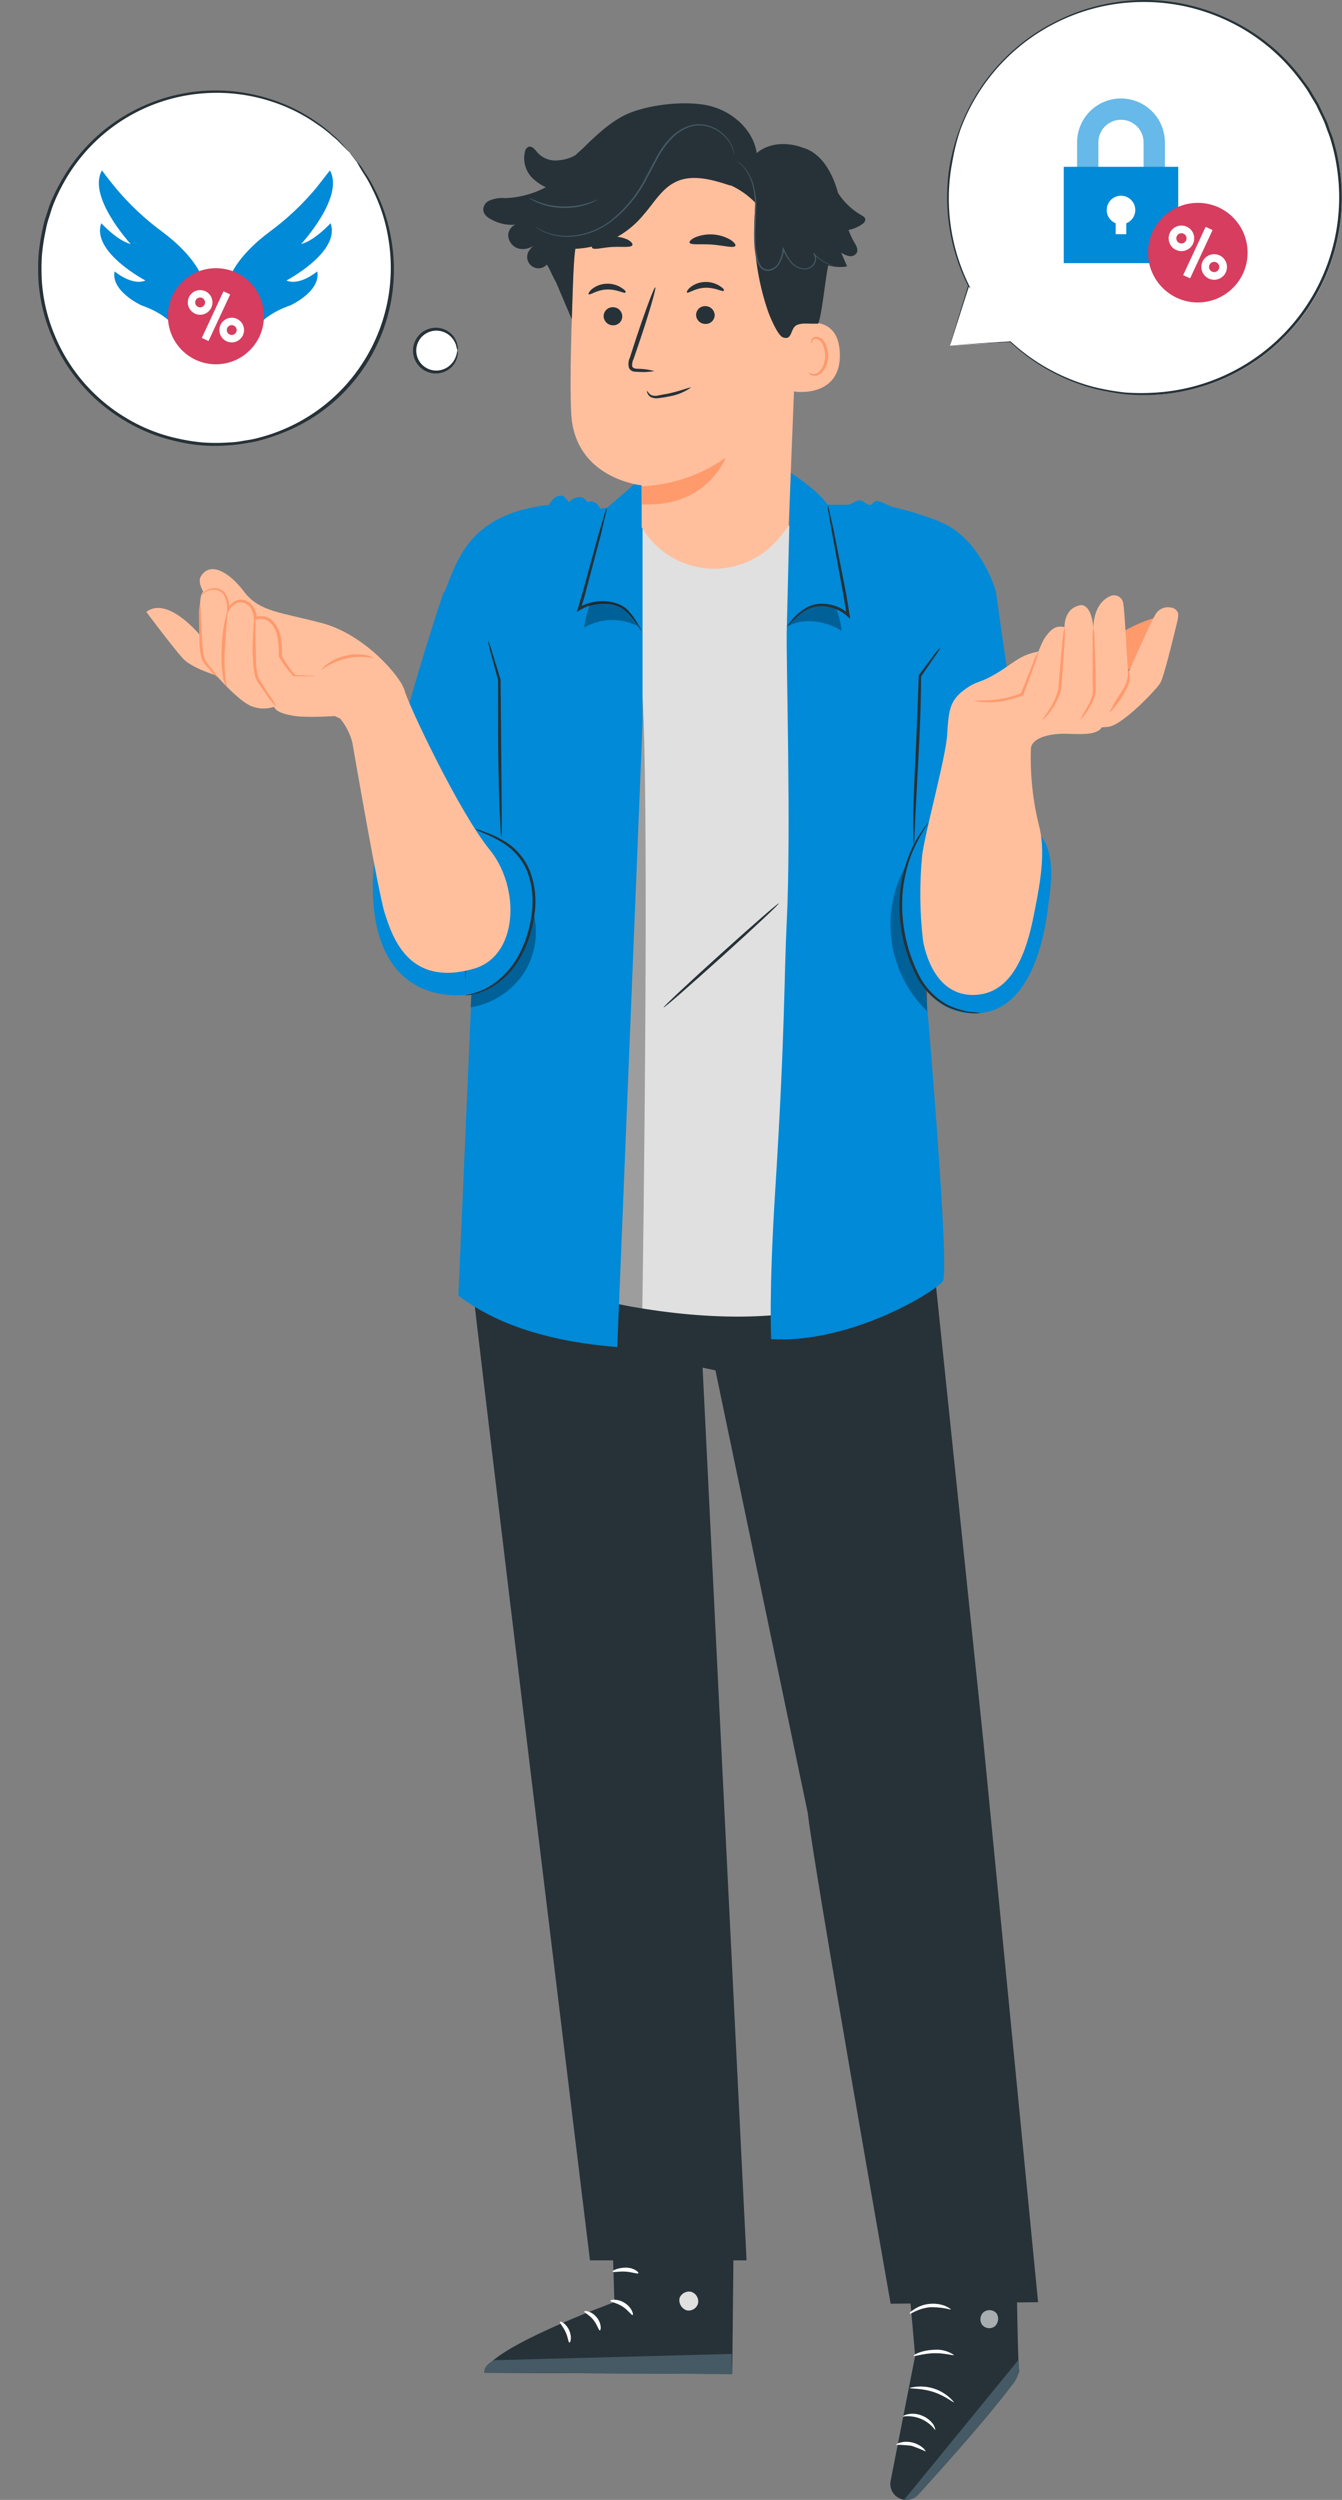 <svg xmlns="http://www.w3.org/2000/svg" width="376.036" height="700" xmlns:v="https://vecta.io/nano"><rect width="100%" height="100%" fill="#808080" stroke="none"/><style><![CDATA[.B{fill:#263238}.C{fill:#fff}.D{opacity:.3}.E{fill:#008ad8}.F{fill:#ffbf9d}.G{fill:#ff9a6c}.H{fill:#455a64}]]></style><path d="M171.061 608.842l1.1 35.784s-36 13.132-36.46 19.777l69.479.346.566-55.828z" class="B"/><path d="M193.651 641.72c1.383.43 2.222 1.83 1.948 3.252-.376 1.373-1.743 2.228-3.142 1.964a3 3 0 0 1-2.042-3.456 2.86 2.86 0 0 1 3.566-1.665" fill="#e0e0e0"/><path d="M205.181 664.749l-.173-5.624-66.51 1.759s-3.142 1.335-2.765 3.519z" class="H"/><path d="M171.03 644.265c0 .346 1.712.5 3.377 1.571s2.545 2.529 2.859 2.4-.189-2.1-2.231-3.393-4.068-.893-4.005-.578zm-7.305 2.984c-.079.314 1.4.911 2.545 2.341s1.461 2.969 1.806 2.953.55-1.932-.9-3.692-3.435-1.931-3.451-1.602zm-4.178 8.687c.314.078.785-1.571-.079-3.472s-2.435-2.608-2.576-2.325.833 1.272 1.571 2.812.754 2.954 1.084 2.985zm12.142-19.856c.141.314 1.7-.141 3.613 0s3.409.738 3.582.456-1.241-1.571-3.5-1.571-3.899.848-3.695 1.115z" class="C"/><path d="M252.667 616.539l3.754 43.152-6.865 35a4.46 4.46 0 0 0 3.8 5.262h0c1.424.182 2.848-.34 3.817-1.4 6.189-6.755 28.841-31.7 28.385-34.841-.518-3.629-.943-45.775-.943-45.775z" class="B"/><path d="M253.359 699.952l32.014-39.146.126 1.822a6.77 6.77 0 0 1-1.3 4.43c-2.545 3.393-9.755 12.645-26.893 31.5a4.46 4.46 0 0 1-3.947 1.394z" class="H"/><g opacity=".6" class="C"><path d="M275.617 647.422a2.7 2.7 0 0 0-.456 3.5c.846 1.083 2.39 1.317 3.519.534 1.103-.937 1.326-2.553.518-3.754-.997-1.045-2.642-1.114-3.723-.157"/></g><path d="M262.03 680.426a9.55 9.55 0 0 0-9.048-3.754c0-.11.487-.471 1.477-.676a6.9 6.9 0 0 1 3.927.424c1.264.501 2.355 1.358 3.142 2.466.486.864.596 1.492.502 1.54zm-2.718 5.985a36.94 36.94 0 0 0-3.942-1.566 35.31 35.31 0 0 0-4.257-.267c-.141-.22 1.885-1.272 4.477-.66s3.942 2.368 3.722 2.493zm7.996-13.776c-.189.22-2.451-1.822-5.922-2.906s-6.488-.785-6.5-1.084a12.16 12.16 0 0 1 12.422 3.99zm0-13.211c-.094.267-2.545-.581-5.655-.487s-5.529.99-5.639.723 2.262-1.571 5.608-1.681a8.66 8.66 0 0 1 5.687 1.445zm-.865-12.693a21.01 21.01 0 0 0-5.875-.675c-3.283.3-5.482 2.042-5.639 1.806s.361-.66 1.32-1.288c1.271-.819 2.721-1.32 4.226-1.461a9.55 9.55 0 0 1 4.43.6c1.067.5 1.601.908 1.538 1.018zm-5.953-3.095a3.69 3.69 0 0 1-.173-1.571 11.34 11.34 0 0 1 1.037-4.367 5.09 5.09 0 0 1 1.995-2.545 1.84 1.84 0 0 1 2.042.267 3 3 0 0 1 .8 1.916c-.014 3.005-2.154 5.579-5.105 6.142a7.29 7.29 0 0 1-7.383-3.346 2.47 2.47 0 0 1-.251-2.089 1.76 1.76 0 0 1 1.759-1.037 6.28 6.28 0 0 1 2.953 1.3 12.85 12.85 0 0 1 3.142 3.142c.353.43.615.927.77 1.461a21.06 21.06 0 0 0-4.3-4.069c-.765-.56-1.654-.926-2.592-1.068a.94.94 0 0 0-.974.565c-.109.471-.018.966.251 1.367a6.52 6.52 0 0 0 6.425 2.827 5.45 5.45 0 0 0 4.414-5.168 2.01 2.01 0 0 0-.5-1.351c-.301-.284-.748-.347-1.115-.157-.779.518-1.386 1.257-1.744 2.121a16.46 16.46 0 0 0-1.451 5.66z" class="C"/><path d="M135.481 312.108c-3.347 14.832-4.48 30.077-3.362 45.241.738 9.614 33.192 275.576 33.192 275.576h43.874L196.87 382.953l3.6.77 25.858 123.878c1.759 15.52 23.233 137.466 23.233 137.466l41.314-.424-15.368-157.416-14.891-143.043-5.588-41.643z" class="B"/><path d="M140.555 356.342c40.371 13.918 93.419 20.908 120.642-5.906l-8.828-203.238H149.493z" fill="#e0e0e0"/><path d="M218.236 252.948c.157.173-6.959 6.833-15.881 14.876s-16.258 14.452-16.415 14.279 6.959-6.833 15.881-14.876 16.256-14.452 16.415-14.279z" class="B"/><path d="M179.984 366.396s2.608-170.674-.833-179.078-15.709 176.517-14.593 176.517z" class="D"/><g class="E"><path d="M137.366 190.303l-5.152 86.067-3.77 86.4c11.169 8.53 26.375 12.975 44.518 14.42l7.083-174.682v-66.95l-1.257-.848-8.671 7.477-1.979.22c-1.4-2.859-3.582-1.791-3.582-1.791-.36-.661-.963-1.156-1.681-1.382a3.8 3.8 0 0 0-3.377 1.382l-1.571-1.7c-2.592-.738-4.053 2.451-4.053 2.451-22.667 2.513-25.746 15.834-29.281 24.285z"/><path d="M144.011 191.984c-.251.723-2.183 49.184-2.183 49.184s5.309 5.545 3.377 12.787-5.451 23.908-15.017 24.631c-13.415 1.021-25.966-6.8-25.715-30.9s19.887-82.03 19.887-82.03l23.071 16.368zm77.522-59.646s8.011 5.2 10.336 9h5.8c1.021-.11 2.1-1.272 3.409-1.225.785 0 1.712 1.21 2.561 1.288s1.319-1.225 2.074-1.131c1.571.189 2.828 1.272 4.54 1.7 6.472 1.571 13.682 3.8 17.075 6.283 8.8 6.283 11.75 17.468 11.75 17.468s-23.736 25.589-22.086 26.8.754 65.348.754 65.348 8.781 97.739 6.425 100.88-25.9 17.484-48.084 16.227c0 0-.707-12.394 1.131-41.581 2.765-43.89 2.466-59.693 3.236-75.4 1.257-25.479-.22-73.548 0-81.527l1.079-44.13z"/></g><g class="D"><path d="M254.317 241.576a33.73 33.73 0 0 0 5.451 41.549v-9.959l-4.713-29.3z"/></g><path d="M279.073 165.625s8.294 62.567 12.567 68.332 2.89 13.934 1.775 21.866c-1.225 8.687-5.561 29.312-21.992 27.883-8.655-.738-13.792-7.006-16.745-16.353-5.121-16.211 1.571-35.344 1.571-39.743s-5.215-37.229-4.6-38.942 27.424-23.043 27.424-23.043z" class="E"/><path d="M179.717 176.604c-.358-.409-.669-.857-.927-1.335a23.31 23.31 0 0 0-2.686-3.487c-.703-.725-1.512-1.34-2.4-1.822-1.044-.502-2.174-.801-3.33-.88a12.99 12.99 0 0 0-7.854 1.744l-.911.534.314-1.005 1.162-3.88 4.713-17.2 1.571-5.2c.145-.65.361-1.282.644-1.885-.043.665-.159 1.324-.346 1.964l-1.225 5.278-4.571 17.279a99.32 99.32 0 0 1-1.178 3.9l-.6-.471c5.4-3.142 11.97-1.932 14.342 1.3a18.46 18.46 0 0 1 2.56 3.709 7.32 7.32 0 0 1 .722 1.457z" class="B"/><g class="D"><path d="M226.089 170.448c2.599-1.085 5.499-1.212 8.184-.361v.126c.75 2.069 1.276 4.212 1.571 6.393-4.524-2.655-10.289-3.754-14.939-1.32a11.7 11.7 0 0 1 5.184-4.838z"/></g><path d="M220.48 175.599a4.9 4.9 0 0 1 .833-1.288 15.9 15.9 0 0 1 2.985-3.032c.788-.64 1.66-1.168 2.592-1.571a8.61 8.61 0 0 1 3.472-.66 11.5 11.5 0 0 1 7.572 2.906l-.675.346-.911-5.561-3.283-17.955-.943-5.451a11.72 11.72 0 0 1-.251-2.011c.262.626.452 1.279.566 1.948l1.21 5.4 3.519 17.923.9 5.608.141 1.084-.8-.738a11 11 0 0 0-7.053-2.812 8.94 8.94 0 0 0-5.749 1.932c-1.487 1.183-2.864 2.497-4.116 3.927z" class="B"/><g class="D"><path d="M149.305 255.069a17.28 17.28 0 0 0-18.772 20.013c.267-.141 1.775-.723 1.775-.723l-.456 7.7c6.134-.975 11.573-4.488 14.986-9.677a21.27 21.27 0 0 0 2.466-17.311z"/></g><path d="M130.188 278.632c4.983-.588 9.536-3.11 12.677-7.022 3.235-4.031 5.367-8.832 6.189-13.934 1.037-5.749.613-12.111-2.623-16.84s-8.059-6.786-13.337-8.687" class="E"/><g class="B"><path d="M133.093 232.103c.822.166 1.626.413 2.4.738a29.61 29.61 0 0 1 6.283 2.953 17.28 17.28 0 0 1 6.613 7.854 24.27 24.27 0 0 1 1.367 12.426 32.8 32.8 0 0 1-3.864 11.923 23 23 0 0 1-6.849 7.6 17.75 17.75 0 0 1-6.283 2.8 13.8 13.8 0 0 1-1.854.283 1.96 1.96 0 0 1-.66 0 24.77 24.77 0 0 0 2.435-.565 18.96 18.96 0 0 0 6.048-2.969c2.693-2 4.918-4.562 6.519-7.509a32.99 32.99 0 0 0 3.723-11.64 24.13 24.13 0 0 0-1.257-12.048 17.09 17.09 0 0 0-6.284-7.572 34.45 34.45 0 0 0-6.016-3.142 14.64 14.64 0 0 1-2.325-1.131zm3.661-52.749a19.51 19.51 0 0 1 1.053 2.938l2.451 7.949v.094l.157 16.415.173 19.683v5.969a11.01 11.01 0 0 1-.079 2.2 11.87 11.87 0 0 1-.236-2.184l-.3-5.969c-.189-5.042-.346-12-.408-19.7v-16.32l-2.184-8.043a19.35 19.35 0 0 1-.627-3.032zm126.831 1.885a15.7 15.7 0 0 1-1.414 2.246l-4.084 5.954v-.188c0 4.948-.173 11.514-.518 18.693l-1.052 20.154-.283 6.111c-.005.752-.067 1.503-.188 2.246a10.68 10.68 0 0 1-.141-2.246v-6.126c.094-5.168.424-12.3.817-20.186l.723-18.646v-.157h0l4.3-5.781c.534-.758 1.151-1.454 1.84-2.074z"/><path d="M274.785 283.69c-.884.064-1.771.064-2.655 0a20.28 20.28 0 0 1-6.99-1.885c-3.211-1.709-5.891-4.269-7.744-7.4-4.292-7.751-6.076-16.642-5.105-25.448.449-3.56 1.379-7.042 2.765-10.352.928-2.222 2.109-4.33 3.519-6.283a19.31 19.31 0 0 1 1.225-1.571c.283-.346.456-.518.471-.487-1.857 2.681-3.436 5.544-4.713 8.545-1.292 3.289-2.148 6.734-2.545 10.245a43.4 43.4 0 0 0 5 24.961c1.758 3.042 4.303 5.554 7.367 7.273 2.12 1.066 4.403 1.772 6.755 2.089a15.27 15.27 0 0 1 2.65.313z"/></g><g class="D"><path d="M173.433 169.568c-2.592-1.089-5.487-1.222-8.168-.377v.141a29.72 29.72 0 0 0-1.571 6.393 15.71 15.71 0 0 1 15.065-.346 11 11 0 0 0-5.325-5.812z"/></g><path d="M195.143 41.715h-1.759c-17.747.716-31.96 14.957-32.642 32.705-.644 16.494-1.147 32.611-.675 41.439.974 18.253 19.73 20.044 19.73 20.044v11.719c3.957 6.743 11.002 11.084 18.804 11.588s15.346-2.896 20.138-9.075l2.246-2.828 2.78-69.95c.803-18.944-9.568-35.312-28.622-35.642z" class="F"/><path d="M179.795 136.155a44.14 44.14 0 0 0 23.563-8.011s-5.153 13.965-23.453 13.085z" class="G"/><path d="M169.145 88.559a2.61 2.61 0 0 0 2.623 2.529 2.5 2.5 0 0 0 2.592-2.529c-.034-1.42-1.205-2.548-2.625-2.53-.683-.021-1.345.236-1.834.713a2.51 2.51 0 0 0-.758 1.816zm-4.194-6.158c.346.33 2.262-1.225 5.058-1.335s4.932 1.21 5.215.864-.2-.77-1.131-1.382a7.18 7.18 0 0 0-4.194-1.1 6.86 6.86 0 0 0-4.004 1.476c-.834.707-1.1 1.351-.944 1.477zm30.097 5.78c.034 1.419 1.204 2.546 2.623 2.529a2.52 2.52 0 0 0 1.812-.691 2.51 2.51 0 0 0 .78-1.775c-.051-1.412-1.21-2.53-2.623-2.529a2.5 2.5 0 0 0-2.592 2.466zm-2.542-6.268c.346.33 2.262-1.225 5.058-1.335s4.932 1.21 5.215.864-.2-.77-1.131-1.382a7.21 7.21 0 0 0-4.194-1.1 6.86 6.86 0 0 0-4.006 1.477c-.834.707-1.117 1.33-.942 1.476zm-9.176 21.992a18.11 18.11 0 0 0-4.6-.644c-.723 0-1.4-.157-1.571-.644-.089-.735.048-1.48.393-2.136l1.885-5.545c2.623-7.854 4.493-14.373 4.178-14.483s-2.7 6.283-5.325 14.138l-1.806 5.577c-.419.882-.508 1.886-.251 2.828a1.79 1.79 0 0 0 1.21 1.005 4.39 4.39 0 0 0 1.225.11c1.557.132 3.125.065 4.665-.2zm9.897-35.956c.3.754 3.142.283 6.393.55s6.016 1.052 6.425.346c.188-.33-.314-1.021-1.414-1.728a11.22 11.22 0 0 0-9.771-.675c-1.194.533-1.775 1.161-1.633 1.507zm-27.291 1.492c.613.613 2.875-.141 5.624-.283s5.09.22 5.608-.456c.22-.346-.173-.958-1.225-1.571-2.916-1.353-6.321-1.127-9.032.6-.94.736-1.238 1.412-.975 1.71z" class="B"/><path d="M222.774 91.04c.314-.157 12.41-4.241 12.567 8.263s-13.462 10.481-13.494 10.132.927-18.395.927-18.395z" class="F"/><path d="M226.576 104.267a3.31 3.31 0 0 0 .6.314 2.2 2.2 0 0 0 1.571 0c1.3-.487 2.4-2.592 2.45-4.854.02-1.082-.2-2.155-.644-3.142-.246-.79-.861-1.411-1.649-1.665a1.13 1.13 0 0 0-1.288.613c-.157.346 0 .6-.141.628s-.283-.22-.173-.723c.065-.311.23-.592.471-.8a1.7 1.7 0 0 1 1.21-.33 3.14 3.14 0 0 1 2.293 1.916 7.4 7.4 0 0 1 .785 3.487c0 2.513-1.319 4.885-3.142 5.435a2.37 2.37 0 0 1-1.995-.314c-.321-.314-.38-.565-.348-.565z" class="G"/><path d="M135.497 58.036a2.97 2.97 0 0 1 1.367-1.744 9.14 9.14 0 0 1 4.713-.817c3.972-.145 7.86-1.186 11.373-3.047a13.29 13.29 0 0 1-3.456-2.278c-2.198-1.968-3.108-5.001-2.356-7.854a1.76 1.76 0 0 1 .974-1.194c.817-.267 1.571.518 2.1 1.147 1.489 1.981 3.942 2.987 6.393 2.623a11 11 0 0 0 4.713-1.461l.141-.173 1.995-1.806h0c4.713-4.713 8.655-8 12.8-9.724 6.079-2.513 16.274-3.629 22.667-2.042s12.158 6.708 13.117 13.211c3.534-3.047 8.907-3.142 13.274-1.382h.11c4.854 1.681 7.666 6.77 9.158 11.687.078.267.141.534.22.817 1.662 2.595 3.926 4.751 6.6 6.283.471.267 1.005.6 1.068 1.131a1.57 1.57 0 0 1-.817 1.3 9.6 9.6 0 0 1-3.9 1.681 23.05 23.05 0 0 0 1.571 3.377c.565.927 1.225 2.026.754 2.985-.435.734-1.283 1.117-2.121.958a5.94 5.94 0 0 1-2.262-.99l1.665 3.864c-1.759.31-3.566.207-5.278-.3-.974 4.713-1.649 13.2-2.812 16.337-3.315.094-4.116-.251-5.8.314-2.152.754-1.288 4.571-4.116 3.519-1.445-.534-3.707-5.954-4.194-7.414-3.302-9.7-4.475-19.998-3.44-30.192a22.76 22.76 0 0 0-7.147-5.027l.22.189c-5.137-1.712-11-3.409-15.709-.943-3.739 1.9-5.906 5.828-8.687 8.985-4.729 5.812-11.726 9.313-19.212 9.614-.644 5.529-.754 14.562-.974 19.714l-4.432-10.408h0c-.345-.591-.66-1.199-.943-1.822l-.11-.173h0a29.75 29.75 0 0 0-1.477-2.906h0a3.17 3.17 0 1 1-4.713-4.241c.441-.6.971-1.13 1.571-1.571a5.12 5.12 0 0 1-4.838 1.32c-1.728-.516-2.899-2.124-2.859-3.927a3.36 3.36 0 0 1 2-2.749c-2.271.208-4.552-.269-6.55-1.367-1.513-.692-2.781-1.886-2.361-3.504z" class="B"/><path d="M206.311 44.951a16.73 16.73 0 0 1 1.854 1.665 13.05 13.05 0 0 1 2.875 6.048 23.2 23.2 0 0 1 .534 4.713l-.2 5.388a50.52 50.52 0 0 0 0 6 20.26 20.26 0 0 0 .44 3.142 6.62 6.62 0 0 0 1.327 3.047 2.78 2.78 0 0 0 2.592.848 4.13 4.13 0 0 0 2.246-1.382 9.52 9.52 0 0 0 1.716-4.709h-.393a15.46 15.46 0 0 0 2.278 3.817 5.39 5.39 0 0 0 3.581 1.883 3.36 3.36 0 0 0 1.885-.346 3.09 3.09 0 0 0 1.634-2.843 2.26 2.26 0 0 0-.6-1.414l-.2.173a12.11 12.11 0 0 0 3.974 2.906c.396.183.806.335 1.225.456a2.01 2.01 0 0 0 .44.11 1.57 1.57 0 0 0-.424-.173l-1.178-.518a12.1 12.1 0 0 1-3.88-2.922l-.189.173a2.37 2.37 0 0 1 .141 2.718 2.58 2.58 0 0 1-1.147 1.131 3.14 3.14 0 0 1-1.7.3 5.03 5.03 0 0 1-3.33-1.806 14.62 14.62 0 0 1-2.133-3.645l-.267-.581-.126.628a9.21 9.21 0 0 1-1.571 4.477 3.8 3.8 0 0 1-2.074 1.194c-.806.165-1.641-.103-2.2-.707a6.16 6.16 0 0 1-1.225-2.859c-.23-1.034-.383-2.085-.456-3.142-.118-1.983-.118-3.971 0-5.954l.157-5.419a22.74 22.74 0 0 0-.581-4.713 12.95 12.95 0 0 0-3.047-6.079 7.48 7.48 0 0 0-1.979-1.6zm-56.425 18.47l.157.126.456.33a7.13 7.13 0 0 0 .785.487 11.89 11.89 0 0 0 1.115.581c2.469 1.081 5.167 1.535 7.854 1.32a20.78 20.78 0 0 0 11-4.21 35.73 35.73 0 0 0 9.425-11l3.55-6.629a24.21 24.21 0 0 1 4.021-5.624 12.57 12.57 0 0 1 5.231-3.33 9.07 9.07 0 0 1 2.78-.346 9.6 9.6 0 0 1 2.561.456 10.46 10.46 0 0 1 3.833 2.262c.841.764 1.551 1.661 2.1 2.655a12.38 12.38 0 0 1 .974 2.733v-.188a2.11 2.11 0 0 0-.094-.566 9.05 9.05 0 0 0-.723-2.058 10.43 10.43 0 0 0-2.073-2.749c-1.121-1.06-2.454-1.868-3.912-2.372-.853-.284-1.741-.452-2.639-.5a9.27 9.27 0 0 0-2.89.346 12.82 12.82 0 0 0-5.419 3.314 24.41 24.41 0 0 0-4.116 5.7l-3.534 6.613a36.13 36.13 0 0 1-9.237 11c-3.122 2.404-6.867 3.865-10.792 4.21a16.51 16.51 0 0 1-7.763-1.161 27.37 27.37 0 0 1-2.655-1.4zm-1.759-8.039c.212.17.438.322.675.456a13.18 13.18 0 0 0 1.948.958 18.02 18.02 0 0 0 3.142.99 21.52 21.52 0 0 0 3.943.471 22.54 22.54 0 0 0 3.959-.314 19.67 19.67 0 0 0 3.142-.848 13.37 13.37 0 0 0 1.979-.88 2.89 2.89 0 0 0 .691-.424s-1.052.456-2.78 1.021a21.99 21.99 0 0 1-3.142.738 23.09 23.09 0 0 1-3.88.283c-1.298-.042-2.59-.189-3.864-.44-1.043-.212-2.067-.507-3.063-.88l-2.75-1.131z" class="H"/><path d="M181.323 109.493c.126-.094.346.785 1.335 1.209.631.184 1.301.184 1.932 0l2.545-.471c3.582-.754 6.283-1.916 6.456-1.7a14.94 14.94 0 0 1-6.283 2.5c-.865.194-1.741.335-2.623.424a3.74 3.74 0 0 1-2.262-.236c-.476-.255-.844-.673-1.037-1.178-.126-.312-.11-.548-.063-.548z" class="B"/><g class="F"><path d="M95.315 201.204c1.583 1.937 2.739 4.186 3.393 6.6.534 3.032 7.32 42.413 9.1 47.9 2.2 6.849 6.77 20.782 24.961 15.551 12.567-3.613 13.022-22.793 4.461-33.3s-22.825-40.669-23.861-44.581-11.232-15.709-23-18.85-17.656-3.142-21.992-8.86-9.629-8.5-12.127-4.21 12.127 17.107 12.127 17.107l20.421 19.62z"/><path d="M55.965 177.768s-9.048-11-14.955-6.425c0 0 7.666 10.258 10.258 13.038s9.315 4.713 9.315 4.713 6.723 7.776 10.336 8.813a9.27 9.27 0 0 0 5.906 0s.094 1.759 5.8 2.576 20.8-.723 20.8-.723l9.331-7.854s-4.713-7.854-11.813-8.011-12.425 5.278-12.425 5.278l-6.283-.11-3.833-4.964s.738-13.038-7.037-11.593c0 0-.267-4.178-3.582-4.587a4.02 4.02 0 0 0-4.241 3c0 0 .691-5.137-2.1-6.173-.872-.477-1.904-.569-2.846-.253s-1.71 1.011-2.118 1.918c-.765 1.523-.513 11.357-.513 11.357z"/></g><g class="G"><path d="M77.548 197.937c-.989-.895-1.865-1.908-2.608-3.016l-2.482-3.55a6.77 6.77 0 0 1-1.084-2.435 21.83 21.83 0 0 1-.408-2.749c-.222-3.211-.222-6.434 0-9.645a17.28 17.28 0 0 1 .471-3.959 21.89 21.89 0 0 1 .11 3.99l.236 9.535a19.62 19.62 0 0 0 .377 2.655 6.03 6.03 0 0 0 .943 2.215l2.309 3.6c.803 1.059 1.517 2.183 2.136 3.359zm-13.918-5.529a5.67 5.67 0 0 1-1.147-3 34.56 34.56 0 0 1-.361-7.681 43.21 43.21 0 0 1 1.571-10.729c.22 0-.377 4.838-.675 10.76a50.24 50.24 0 0 0 .11 7.572c.109 1.915.612 2.999.502 3.078zm-2.56-2.718a10.02 10.02 0 0 1-2.388-2.246l-1.084-1.257a6.27 6.27 0 0 1-1.068-1.681 20.31 20.31 0 0 1-.644-4.367l-.141-7.854a12.22 12.22 0 0 1 .3-3.252c.251 0 .283 4.98.66 11a24.79 24.79 0 0 0 .534 4.194 6.66 6.66 0 0 0 .911 1.571l.974 1.3a17.06 17.06 0 0 1 1.946 2.592z"/><path d="M88.512 189.25a6.77 6.77 0 0 1-1.571.11h-4.7l-.079-.094a26.14 26.14 0 0 1-4.068-5.529v-.079h0a21.99 21.99 0 0 0-.5-5.906 8.17 8.17 0 0 0-1.382-2.828 3.9 3.9 0 0 0-2.608-1.571 5.2 5.2 0 0 0-2.026.157l-.487.11v-.49a5.78 5.78 0 0 0-.77-2.765c-.486-.757-1.227-1.314-2.089-1.571-.8-.262-1.678-.122-2.356.377a5.09 5.09 0 0 0-1.681 1.744l-.581 1.021v-1.162a7.48 7.48 0 0 0-1.131-4.54c-.859-.861-2.085-1.248-3.283-1.037-.785.115-1.518.465-2.1 1.005-.393.377-.534.644-.581.628.072-.297.224-.569.44-.785a3.88 3.88 0 0 1 2.168-1.241 4.13 4.13 0 0 1 3.77 1.037 7.86 7.86 0 0 1 1.407 4.889l-.644-.141a5.7 5.7 0 0 1 1.885-2.042c.866-.629 1.979-.809 3-.487a4.6 4.6 0 0 1 2.513 1.932 6.57 6.57 0 0 1 .911 3.142l-.5-.361a6.42 6.42 0 0 1 2.341-.188 4.57 4.57 0 0 1 3.142 1.916 8.85 8.85 0 0 1 1.571 3.142 21.52 21.52 0 0 1 .456 6.126v-.157c1.053 1.985 2.339 3.836 3.833 5.514l-.2-.094 4.571.189c.445-.031.892-.021 1.335.031zm16.306-4.964a18.85 18.85 0 0 0-14.876 3.393 6.91 6.91 0 0 1 1.681-1.7 14.25 14.25 0 0 1 11-2.5 5.01 5.01 0 0 1 2.2.8zm220.926-11.105a3.79 3.79 0 0 0-2.718 0 39.13 39.13 0 0 0-11.483 5.8l3.032 10.446c1.178-2.262 6.66-5.215 8.577-6.9 2.086-1.508 3.519-3.755 4.006-6.283a3.14 3.14 0 0 0-1.414-3.063z"/></g><g class="F"><path d="M258.577 262.923c-.867-7.727-.934-15.523-.2-23.264.864-6.959 6.629-27.49 7.022-33.915s.6-9.425 4.618-12.441 4.006-1.571 9.629-5.011 6.818-5.812 15.253-6.283 15.049 17.656 15.049 17.656-.408 3.817-2.011 4.823-3.613 1.194-8.624.99-10.038 1.005-10.446 4.021c-.254 7.221.491 14.442 2.215 21.458 2.011 7.43.393 16.054-1.005 23.28s-4.3 23-15.85 24.27c-13.564 1.491-15.65-15.584-15.65-15.584z"/><path d="M279.105 196.288s6.283-.628 7.289-1.854 4.524-13.242 6.488-15.991 3.283-3.283 5.419-2.843c0 0-.283-5.388 4.587-6.158 0 0 3.032-.471 3.519 6.833 0 0-.518-6.959 4.634-9.331 1.252-.601 2.755-.11 3.409 1.115a3.05 3.05 0 0 1 .283.88c.314 1.665.738 9.425.738 9.425s.565 10.525.707 10.069 6.488-14.625 7.4-15.991c.754-1.728 2.612-2.697 4.461-2.325.988.069 1.827.748 2.1 1.7a8.4 8.4 0 0 1-.267 2.246c-.99 4.021-3.676 15.269-4.713 17.107s-10.745 12.033-14.7 12.363a32.44 32.44 0 0 1-6.283 0z"/></g><path d="M292.001 201.66c-.094-.094.911-1.257 2.215-3.346a18.6 18.6 0 0 0 1.869-3.833c.277-.775.456-1.581.534-2.4 0-.9.141-1.822.2-2.765l.88-9.645a20.53 20.53 0 0 1 .6-3.99c.133 1.342.133 2.695 0 4.037l-.644 9.676-.22 2.765a11.17 11.17 0 0 1-.613 2.592 18.23 18.23 0 0 1-2.105 3.9 11.6 11.6 0 0 1-2.716 3.009zm14.342-26.092c.261 1.303.382 2.63.361 3.959l.314 9.535v2.716c.065.876.028 1.756-.11 2.623a13.68 13.68 0 0 1-1.822 3.99c-.637 1.172-1.459 2.233-2.435 3.142-.094 0 .77-1.319 1.948-3.44a15 15 0 0 0 1.571-3.849c.088-.809.088-1.626 0-2.435v-2.718-9.566a18.85 18.85 0 0 1 .173-3.959zm9.661 11.829c.11 0 .518.691.565 1.995a6.67 6.67 0 0 1-.361 2.262 17.67 17.67 0 0 1-1.225 2.435 22.43 22.43 0 0 1-4.131 5.514 40.06 40.06 0 0 1 3.425-5.938 23.92 23.92 0 0 0 1.225-2.293c.262-.642.426-1.32.487-2.011.11-1.179-.079-1.933.015-1.964zm-42.931 8.828c0-.361 6.016.691 12.865-2.058l.33-.11-.251.236 3.377-8.483a17.69 17.69 0 0 1 1.571-3.409 17.5 17.5 0 0 1-1.068 3.613l-3.142 8.577v.173h-.173l-.33.11a46.09 46.09 0 0 1-5.011 1.4 17.5 17.5 0 0 1-4.257.33c-1.315.062-2.632-.065-3.911-.377z" class="G"/><path d="M266.164 96.786l17.1-1c20.887 19.452 53.163 19.758 74.414.706s24.459-51.171 7.395-74.049S316.31-6.52 291.989 8.418s-33.23 45.961-20.54 71.527h0z" class="C"/><path d="M266.164 96.784l.3-1.072.978-3.217 3.857-12.624v-.226l.169.188h0l-.245.151c-4.107-8.196-6.105-17.288-5.813-26.451a52.24 52.24 0 0 1 .941-8.5 61.67 61.67 0 0 1 2.5-8.823 54.9 54.9 0 0 1 27.711-30.552c7.203-3.526 15.083-5.451 23.1-5.644 8.525-.163 16.97 1.667 24.664 5.343a54.18 54.18 0 0 1 20.492 16.664l2.013 2.747 1.75 2.916.865 1.449.732 1.523 1.449 3.048c.49 1.016.771 2.088 1.166 3.123a27.05 27.05 0 0 1 1.054 3.161 51.38 51.38 0 0 1 1.43 6.453 55.3 55.3 0 0 1-50.87 64.058 57.7 57.7 0 0 1-9.218-.113c-2.837-.339-5.652-.848-8.428-1.524-8.86-2.308-17.001-6.797-23.683-13.056h.113l-12.793.658-3.255.169h.056l3.292-.226 12.68-.828h0c6.674 6.176 14.782 10.592 23.591 12.849a70.77 70.77 0 0 0 8.391 1.467 61.25 61.25 0 0 0 9.124 0 54.78 54.78 0 0 0 50.249-63.475c-.333-2.148-.805-4.272-1.411-6.359-.28-1.062-.625-2.105-1.035-3.123-.4-1.035-.715-2.088-1.166-3.1s-.941-1.994-1.43-2.991l-.715-1.505-.865-1.43-1.731-2.878c-.64-.922-1.317-1.881-1.994-2.728a53.86 53.86 0 0 0-20.224-16.48c-13.861-6.563-29.837-7.021-44.051-1.262s-25.366 17.209-30.749 31.57c-.99 2.94-1.751 5.953-2.276 9.011a53.4 53.4 0 0 0-.978 8.428 55.03 55.03 0 0 0 5.644 26.338l.451.941-.7-.771h.245l-3.988 12.473-1.035 3.236z" class="B"/><g class="E"><path d="M326.406 48.576h-5.965v-8.7c0-2.263-1.207-4.355-3.167-5.486s-4.375-1.132-6.335 0-3.168 3.223-3.167 5.486v8.7h-5.965v-8.7a12.3 12.3 0 0 1 18.45-10.652 12.3 12.3 0 0 1 6.15 10.652v8.7z" opacity=".6"/><path d="M298.069 46.71h32.075v26.969h-32.075z"/></g><g class="C"><path d="M318.108 58.806a4 4 0 1 1-8 0 4 4 0 1 1 8 0z"/><path d="M312.619 60.583h2.974v5h-2.974z"/></g><path d="M349.576 70.766c-.009 7.699-6.258 13.933-13.958 13.924s-13.933-6.258-13.924-13.957 6.258-13.933 13.957-13.925a13.91 13.91 0 0 1 13.925 13.958z" fill="#d63d5e"/><g class="C"><path d="M331.531 77.036l6.291-13.522 1.947.906-6.291 13.522zm-.494-6.717a3.58 3.58 0 1 1 .01-7.162 3.58 3.58 0 1 1-.005 7.162zm0-5.014c-.79.003-1.428.645-1.427 1.435s.641 1.43 1.431 1.431 1.432-.637 1.435-1.427c0-.381-.151-.746-.42-1.015s-.634-.421-1.014-.421zm9.173 13.036a3.58 3.58 0 1 1 .01-7.162 3.58 3.58 0 1 1-.004 7.163zm0-5.014c-.79.003-1.428.645-1.427 1.435s.641 1.43 1.431 1.431 1.432-.637 1.435-1.427c.001-.381-.15-.746-.419-1.016s-.634-.422-1.014-.422z"/><circle cx="49.412" cy="49.412" transform="matrix(.965 -.261 .261 .965 0 40.233)" r="49.412"/></g><path d="M97.99 42.725l-.581-.545-1.67-1.67-1.2-1.234-1.6-1.343a34.09 34.09 0 0 0-4.121-3.177c-3.895-2.731-8.178-4.861-12.707-6.317-5.985-1.955-12.287-2.75-18.57-2.342a48.83 48.83 0 0 0-39.659 25.028 51.5 51.5 0 0 0-3 6.3c-.418 1.107-.744 2.233-1.107 3.376a22.11 22.11 0 0 0-.908 3.467c-.533 2.392-.907 4.816-1.12 7.257a59.7 59.7 0 0 0 0 7.425 47.09 47.09 0 0 0 3.522 14.776 48.54 48.54 0 0 0 20.186 23.381 47.2 47.2 0 0 0 14.123 5.627c2.391.553 4.817.941 7.261 1.162 2.418.162 4.843.162 7.261 0 1.218-.041 2.431-.168 3.631-.381 1.18-.218 2.36-.363 3.5-.617a50.83 50.83 0 0 0 6.68-2.051c21.951-8.395 34.885-31.158 30.86-54.313-.771-4.693-2.252-9.241-4.393-13.488-.73-1.575-1.58-3.092-2.541-4.538-.4-.635-.744-1.234-1.107-1.815l-.8-1.416-1.416-1.815a6.37 6.37 0 0 1-.454-.654c.197.18.373.381.526.6l1.489 1.815 1.089 1.343c.381.526.726 1.125 1.144 1.815a32.42 32.42 0 0 1 2.632 4.52c2.221 4.256 3.771 8.83 4.593 13.56a49.08 49.08 0 0 1-31.166 55.064 52.64 52.64 0 0 1-6.789 2.106c-1.18.254-2.378.418-3.631.635a27.09 27.09 0 0 1-3.631.4 45.22 45.22 0 0 1-14.922-1.107c-5.07-1.125-9.925-3.062-14.377-5.736-9.286-5.469-16.518-13.837-20.585-23.817-2.018-4.793-3.244-9.881-3.631-15.067a58.58 58.58 0 0 1 0-7.57 57.14 57.14 0 0 1 1.144-7.261 26 26 0 0 1 .926-3.54c.4-1.144.726-2.305 1.144-3.431a54.75 54.75 0 0 1 3.122-6.412c11.687-20.842 36.556-30.413 59.2-22.782a47.2 47.2 0 0 1 12.707 6.444 36.87 36.87 0 0 1 4.084 3.268c.581.508 1.125.944 1.579 1.4l1.177 1.27 1.6 1.815c.186.179.355.375.506.585z" class="B"/><path d="M128.177 98.178a6.01 6.01 0 0 1-6.009 6.009 6.01 6.01 0 0 1-6.009-6.009 6.01 6.01 0 0 1 10.258-4.249 6.01 6.01 0 0 1 1.76 4.249z" class="C"/><path d="M128.178 98.177c-.147-.471-.268-.95-.363-1.434-.388-1.24-1.164-2.322-2.215-3.086a5.68 5.68 0 0 0-5.319-.708c-2.189.808-3.643 2.895-3.643 5.228s1.454 4.42 3.643 5.228a5.7 5.7 0 0 0 5.319-.726c1.051-.764 1.827-1.846 2.215-3.086.272-.889.272-1.434.363-1.416s.163.526 0 1.507a5.92 5.92 0 0 1-2.142 3.522c-1.702 1.35-3.976 1.733-6.027 1.017a6.41 6.41 0 0 1 0-12.09 6.28 6.28 0 0 1 6.027 1 5.92 5.92 0 0 1 2.142 3.522 2.72 2.72 0 0 1 0 1.525z" class="B"/><path d="M92.438 47.722l-3.891 4.977c-3.824 4.568-8.184 8.66-12.984 12.188-6.625 4.911-20.908 17.937-5.297 29.721 0 0 1.257-5.676 11.131-9.117 0 0 8.593-3.926 7.492-9.5 0 0-4.873 4.155-8.64 2.557 0 0 15.25-8.006 12.376-16.043 0 0-4.509 4.923-8.252 5.833.001.002 12.244-13.234 8.065-20.616zm-63.866 0s1.536 2.143 3.89 4.976c3.824 4.568 8.183 8.661 12.984 12.189 6.627 4.911 20.908 17.937 5.292 29.721 0 0-1.257-5.676-11.131-9.117 0 0-8.593-3.926-7.492-9.5 0 0 4.873 4.155 8.64 2.557 0 0-15.25-8.006-12.377-16.043 0 0 4.509 4.923 8.252 5.833 0 0-12.243-13.235-8.064-20.617z" class="E"/><path d="M73.957 88.566c-.009 7.429-6.039 13.445-13.468 13.436s-13.445-6.039-13.436-13.468 6.039-13.445 13.468-13.436a13.42 13.42 0 0 1 13.436 13.468z" fill="#d63d5e"/><path d="M56.55 94.616l6.07-13.047 1.879.874-6.07 13.047zm-.476-6.481c-1.908-.003-3.453-1.552-3.45-3.46s1.552-3.453 3.46-3.45 3.453 1.552 3.45 3.46c-.001.916-.366 1.795-1.015 2.442s-1.528 1.01-2.445 1.008zm0-4.838c-.763.003-1.379.622-1.378 1.385s.619 1.38 1.381 1.381 1.382-.615 1.385-1.378c.001-.368-.145-.722-.405-.983s-.614-.406-.983-.405zm8.852 12.579c-1.908-.003-3.453-1.552-3.45-3.46s1.552-3.453 3.46-3.45 3.453 1.552 3.45 3.46c-.001.916-.367 1.795-1.016 2.442s-1.529 1.009-2.445 1.007zm0-4.838c-.763.003-1.379.622-1.378 1.385s.619 1.38 1.381 1.381 1.382-.615 1.385-1.378c.001-.369-.145-.722-.406-.983s-.615-.406-.983-.405z" class="C"/></svg>